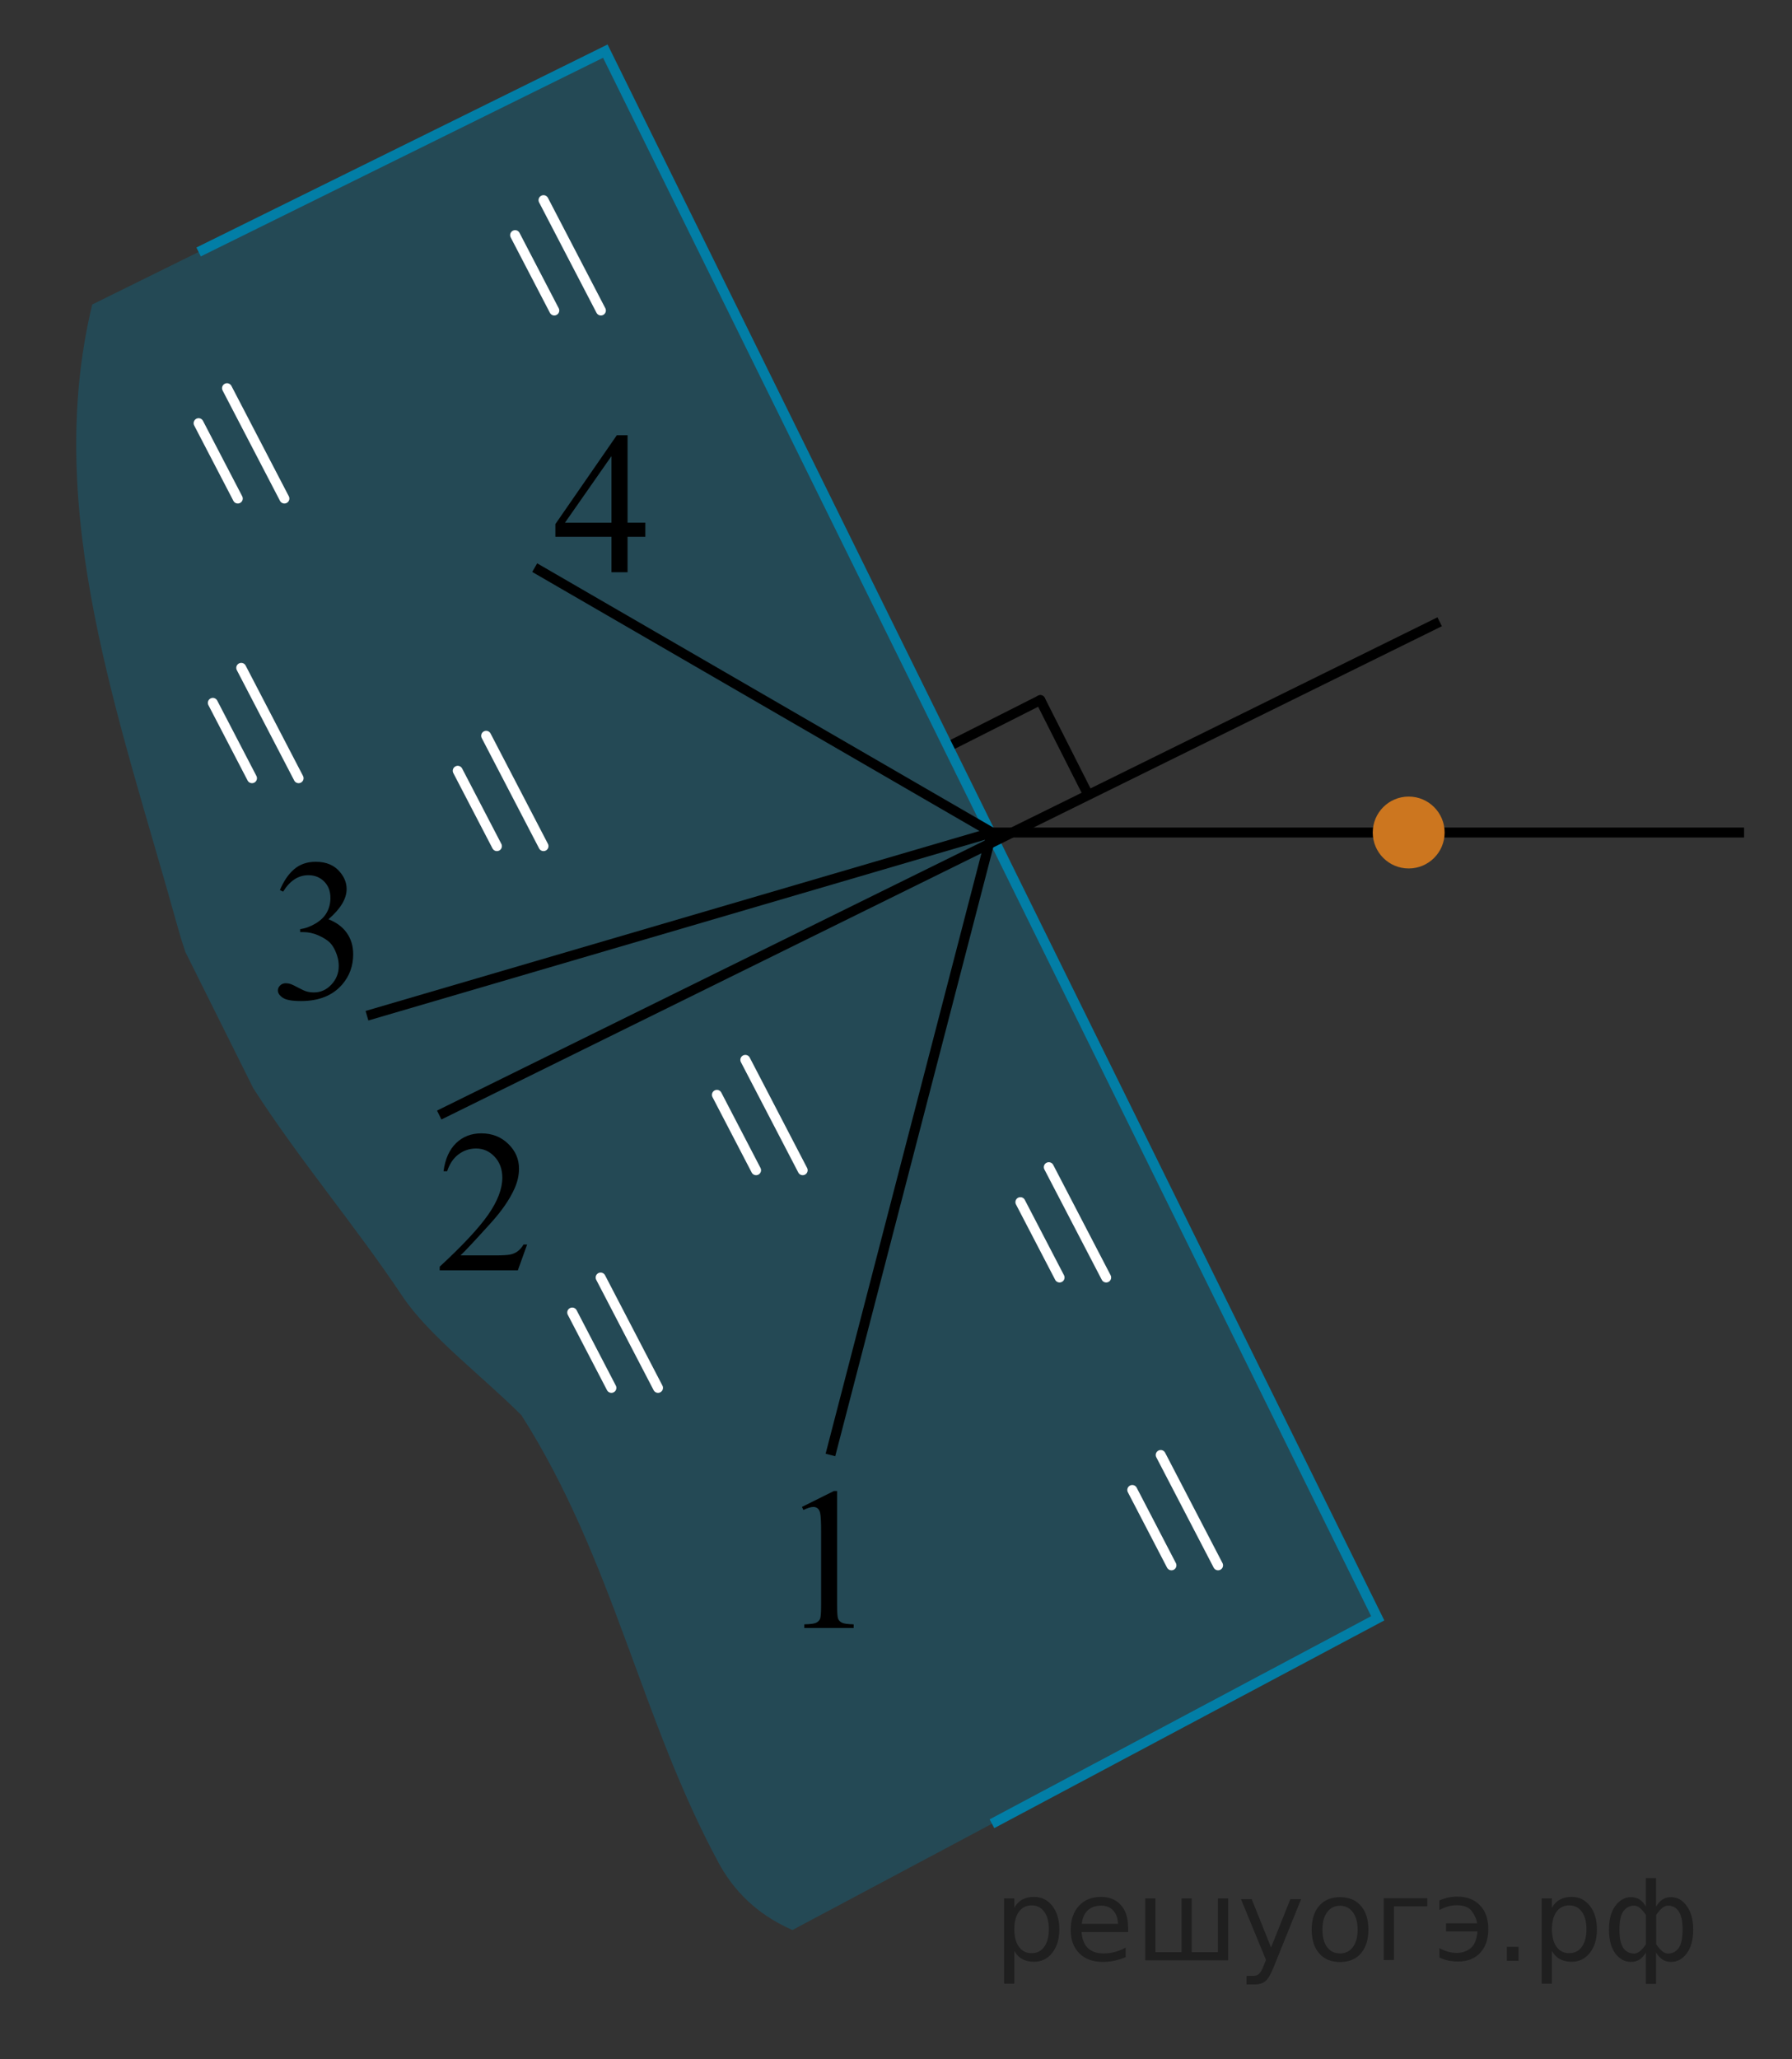 <?xml version="1.0" encoding="utf-8"?>
<!-- Generator: Adobe Illustrator 16.0.0, SVG Export Plug-In . SVG Version: 6.00 Build 0)  -->
<!DOCTYPE svg PUBLIC "-//W3C//DTD SVG 1.1//EN" "http://www.w3.org/Graphics/SVG/1.1/DTD/svg11.dtd">
<svg version="1.1" id="Слой_1" xmlns="http://www.w3.org/2000/svg" xmlns:xlink="http://www.w3.org/1999/xlink" x="0px" y="0px"
	 width="135.333px" height="155.482px" viewBox="0 0 135.333 155.482" enable-background="new 0 0 135.333 155.482"
	 xml:space="preserve">
<rect x="0" y="0" width="135.333" height="155.482" fill="#333333" stroke="none"/>
<line fill="none" stroke="#000000" stroke-width="0.75" stroke-linecap="round" stroke-linejoin="round" stroke-miterlimit="10" x1="71.704" y1="56.329" x2="78.566" y2="52.862"/>
<path opacity="0.3" fill="#007EA5" enable-background="new    " d="M45.714,3.862l-38.75,19.13
	c-3.763,15.624,2.077,31.247,6.417,46.87c0.186,0.682,0.392,1.353,0.614,2.012l5.135,10.3c3.492,5.428,7.715,10.387,11.25,15.688
	c2,3,6,6,9,9c7,11,9,23,15,34c1.4,2.45,3.297,3.909,5.463,4.87l44.205-23.537L45.714,3.862z"/>
<polyline fill="none" stroke="#027EA6" stroke-width="0.75" stroke-miterlimit="10" points="74.913,137.707 104.047,122.194 
	45.714,3.861 14.998,19.025 "/>
<line fill="none" stroke="#000000" stroke-width="0.75" stroke-miterlimit="10" x1="131.713" y1="62.862" x2="74.913" y2="62.862"/>
<circle fill="#CC761F" stroke="#CC761F" stroke-width="0.75" stroke-miterlimit="10" cx="106.385" cy="62.862" r="2.339"/>
<line fill="none" stroke="#000000" stroke-width="0.75" stroke-miterlimit="10" x1="33.17" y1="84.194" x2="108.725" y2="46.948"/>
<line fill="none" stroke="#000000" stroke-width="0.75" stroke-miterlimit="10" x1="74.913" y1="62.862" x2="62.714" y2="109.862"/>
<line fill="none" stroke="#000000" stroke-width="0.75" stroke-miterlimit="10" x1="27.714" y1="76.695" x2="74.913" y2="62.862"/>
<line fill="none" stroke="#000000" stroke-width="0.75" stroke-miterlimit="10" x1="74.913" y1="62.862" x2="40.381" y2="42.861"/>
<line fill="none" stroke="#000000" stroke-width="0.75" stroke-linecap="round" stroke-linejoin="round" stroke-miterlimit="10" x1="78.566" y1="52.862" x2="82.034" y2="59.723"/>
<line fill="none" stroke="#FFFFFF" stroke-width="0.75" stroke-linecap="round" stroke-linejoin="round" stroke-miterlimit="10" x1="41.047" y1="15.112" x2="45.381" y2="23.445"/>
<line fill="none" stroke="#FFFFFF" stroke-width="0.75" stroke-linecap="round" stroke-linejoin="round" stroke-miterlimit="10" x1="38.901" y1="17.754" x2="41.861" y2="23.445"/>
<line fill="none" stroke="#FFFFFF" stroke-width="0.75" stroke-linecap="round" stroke-linejoin="round" stroke-miterlimit="10" x1="17.144" y1="29.311" x2="21.478" y2="37.644"/>
<line fill="none" stroke="#FFFFFF" stroke-width="0.75" stroke-linecap="round" stroke-linejoin="round" stroke-miterlimit="10" x1="14.998" y1="31.953" x2="17.958" y2="37.644"/>
<line fill="none" stroke="#FFFFFF" stroke-width="0.75" stroke-linecap="round" stroke-linejoin="round" stroke-miterlimit="10" x1="36.714" y1="55.556" x2="41.047" y2="63.89"/>
<line fill="none" stroke="#FFFFFF" stroke-width="0.75" stroke-linecap="round" stroke-linejoin="round" stroke-miterlimit="10" x1="34.568" y1="58.2" x2="37.527" y2="63.89"/>
<line fill="none" stroke="#FFFFFF" stroke-width="0.75" stroke-linecap="round" stroke-linejoin="round" stroke-miterlimit="10" x1="18.218" y1="50.428" x2="22.551" y2="58.761"/>
<line fill="none" stroke="#FFFFFF" stroke-width="0.75" stroke-linecap="round" stroke-linejoin="round" stroke-miterlimit="10" x1="16.072" y1="53.071" x2="19.031" y2="58.761"/>
<line fill="none" stroke="#FFFFFF" stroke-width="0.75" stroke-linecap="round" stroke-linejoin="round" stroke-miterlimit="10" x1="56.287" y1="80.028" x2="60.62" y2="88.361"/>
<line fill="none" stroke="#FFFFFF" stroke-width="0.75" stroke-linecap="round" stroke-linejoin="round" stroke-miterlimit="10" x1="54.141" y1="82.669" x2="57.1" y2="88.361"/>
<line fill="none" stroke="#FFFFFF" stroke-width="0.75" stroke-linecap="round" stroke-linejoin="round" stroke-miterlimit="10" x1="45.36" y1="96.463" x2="49.694" y2="104.796"/>
<line fill="none" stroke="#FFFFFF" stroke-width="0.75" stroke-linecap="round" stroke-linejoin="round" stroke-miterlimit="10" x1="43.214" y1="99.105" x2="46.174" y2="104.796"/>
<line fill="none" stroke="#FFFFFF" stroke-width="0.75" stroke-linecap="round" stroke-linejoin="round" stroke-miterlimit="10" x1="79.206" y1="88.129" x2="83.54" y2="96.462"/>
<line fill="none" stroke="#FFFFFF" stroke-width="0.75" stroke-linecap="round" stroke-linejoin="round" stroke-miterlimit="10" x1="77.06" y1="90.771" x2="80.02" y2="96.462"/>
<line fill="none" stroke="#FFFFFF" stroke-width="0.75" stroke-linecap="round" stroke-linejoin="round" stroke-miterlimit="10" x1="87.657" y1="109.862" x2="91.99" y2="118.196"/>
<line fill="none" stroke="#FFFFFF" stroke-width="0.75" stroke-linecap="round" stroke-linejoin="round" stroke-miterlimit="10" x1="85.51" y1="112.504" x2="88.469" y2="118.196"/>
<g>
	<g>
		<g>
			<g>
				<g>
					<g>
						<g>
							<g>
								<g>
									<g>
										<g>
											<g>
												<g>
													<g>
														<g>
															<g>
																<g>
																	<g>
																		<g>
																			<g>
																				<g>
																					<g>
																						<g>
																							<g>
																								<g>
																									<g>
																										<defs>
																											<rect id="SVGID_1_" x="39.179" y="29.295" width="12.362" height="16.699"/>
																										</defs>
																										<clipPath id="SVGID_2_">
																											<use xlink:href="#SVGID_1_"  overflow="visible"/>
																										</clipPath>
																										<g clip-path="url(#SVGID_2_)">
																											<g enable-background="new    ">
																												<path d="M48.737,39.47v1.062h-1.343v2.676h-1.217v-2.676h-4.235v-0.958l4.641-6.711h0.812v6.604h1.343
																													L48.737,39.47L48.737,39.47z M46.177,39.47v-5.028l-3.512,5.028H46.177z"/>
																											</g>
																										</g>
																									</g>
																								</g>
																							</g>
																						</g>
																					</g>
																				</g>
																			</g>
																		</g>
																	</g>
																</g>
															</g>
														</g>
													</g>
												</g>
											</g>
										</g>
									</g>
								</g>
							</g>
						</g>
					</g>
				</g>
			</g>
		</g>
	</g>
</g>
<g>
	<g>
		<g>
			<g>
				<g>
					<g>
						<g>
							<g>
								<g>
									<g>
										<g>
											<g>
												<g>
													<g>
														<g>
															<g>
																<g>
																	<g>
																		<g>
																			<g>
																				<g>
																					<g>
																						<g>
																							<g>
																								<g>
																									<g>
																										<defs>
																											<rect id="SVGID_3_" x="18.311" y="61.507" width="12.363" height="18.08"/>
																										</defs>
																										<clipPath id="SVGID_4_">
																											<use xlink:href="#SVGID_3_"  overflow="visible"/>
																										</clipPath>
																										<g clip-path="url(#SVGID_4_)">
																											<g enable-background="new    ">
																												<path d="M21.138,67.208c0.286-0.682,0.646-1.209,1.081-1.58c0.435-0.371,0.978-0.557,1.627-0.557
																													c0.803,0,1.416,0.264,1.844,0.791c0.325,0.395,0.488,0.813,0.488,1.262c0,0.738-0.458,1.5-1.373,2.287
																													c0.615,0.242,1.08,0.592,1.395,1.045c0.315,0.453,0.473,0.986,0.473,1.598
																													c0,0.877-0.275,1.638-0.826,2.279c-0.719,0.836-1.76,1.254-3.121,1.254
																													c-0.674,0-1.133-0.084-1.377-0.254c-0.243-0.168-0.365-0.352-0.365-0.545
																													c0-0.145,0.059-0.271,0.174-0.381c0.115-0.11,0.255-0.164,0.417-0.164c0.123,0,0.249,0.02,0.376,0.059
																													c0.084,0.025,0.273,0.117,0.568,0.273s0.499,0.25,0.612,0.281c0.183,0.055,0.376,0.08,0.583,0.08
																													c0.502,0,0.938-0.195,1.31-0.589c0.371-0.395,0.558-0.858,0.558-1.396c0-0.396-0.087-0.777-0.259-1.15
																													c-0.128-0.278-0.269-0.489-0.421-0.637c-0.211-0.199-0.502-0.379-0.87-0.541
																													c-0.369-0.162-0.745-0.242-1.129-0.242h-0.237v-0.225c0.389-0.051,0.778-0.191,1.169-0.426
																													c0.392-0.234,0.676-0.517,0.853-0.845c0.177-0.33,0.266-0.688,0.266-1.084
																													c0-0.512-0.158-0.928-0.476-1.244c-0.317-0.313-0.712-0.473-1.184-0.473c-0.764,0-1.4,0.414-1.912,1.24
																													L21.138,67.208z"/>
																											</g>
																										</g>
																									</g>
																								</g>
																							</g>
																						</g>
																					</g>
																				</g>
																			</g>
																		</g>
																	</g>
																</g>
															</g>
														</g>
													</g>
												</g>
											</g>
										</g>
									</g>
								</g>
							</g>
						</g>
					</g>
				</g>
			</g>
		</g>
	</g>
</g>
<g>
	<g>
		<g>
			<g>
				<g>
					<g>
						<g>
							<g>
								<g>
									<g>
										<g>
											<g>
												<g>
													<g>
														<g>
															<g>
																<defs>
																	<rect id="SVGID_5_" x="57.949" y="109" width="9.53" height="16.699"/>
																</defs>
																<clipPath id="SVGID_6_">
																	<use xlink:href="#SVGID_5_"  overflow="visible"/>
																</clipPath>
																<g clip-path="url(#SVGID_6_)">
																	<g enable-background="new    ">
																		<path d="M60.564,113.784l2.413-1.201h0.241v8.557c0,0.568,0.023,0.923,0.069,1.062
																			c0.046,0.141,0.143,0.246,0.289,0.322c0.146,0.073,0.443,0.116,0.893,0.127v0.276h-3.73v-0.276
																			c0.469-0.011,0.771-0.052,0.907-0.123c0.136-0.072,0.231-0.17,0.285-0.291c0.054-0.123,0.08-0.488,0.08-1.097
																			v-5.471c0-0.736-0.024-1.211-0.073-1.42c-0.034-0.16-0.096-0.277-0.187-0.352
																			c-0.09-0.074-0.198-0.111-0.325-0.111c-0.181,0-0.432,0.076-0.753,0.229L60.564,113.784z"/>
																	</g>
																</g>
															</g>
														</g>
													</g>
												</g>
											</g>
										</g>
									</g>
								</g>
							</g>
						</g>
					</g>
				</g>
			</g>
		</g>
	</g>
</g>
<g>
	<g>
		<g>
			<g>
				<g>
					<g>
						<g>
							<g>
								<g>
									<g>
										<g>
											<g>
												<g>
													<g>
														<g>
															<g>
																<defs>
																	<rect id="SVGID_7_" x="30.347" y="82.01" width="12.36" height="16.699"/>
																</defs>
																<clipPath id="SVGID_8_">
																	<use xlink:href="#SVGID_7_"  overflow="visible"/>
																</clipPath>
																<g clip-path="url(#SVGID_8_)">
																	<g enable-background="new    ">
																		<path d="M39.808,93.971l-0.7,1.949h-5.902v-0.276c1.735-1.604,2.958-2.914,3.666-3.931
																			c0.708-1.018,1.063-1.944,1.063-2.787c0-0.645-0.194-1.172-0.583-1.586s-0.854-0.619-1.395-0.619
																			c-0.491,0-0.933,0.146-1.324,0.438c-0.391,0.289-0.68,0.719-0.866,1.281h-0.272
																			c0.122-0.922,0.438-1.629,0.947-2.123c0.509-0.494,1.145-0.74,1.907-0.74c0.812,0,1.489,0.264,2.032,0.793
																			c0.544,0.527,0.815,1.15,0.815,1.867c0,0.514-0.117,1.026-0.354,1.541c-0.364,0.807-0.955,1.662-1.771,2.563
																			c-1.225,1.355-1.989,2.174-2.294,2.451h2.611c0.531,0,0.903-0.02,1.118-0.059
																			c0.214-0.041,0.406-0.121,0.579-0.244c0.172-0.121,0.321-0.295,0.45-0.519H39.808L39.808,93.971z"/>
																	</g>
																</g>
															</g>
														</g>
													</g>
												</g>
											</g>
										</g>
									</g>
								</g>
							</g>
						</g>
					</g>
				</g>
			</g>
		</g>
	</g>
</g>
<g style="stroke:none;fill:#000;fill-opacity:0.40"><path d="m 76.6,147.3 v 2.48 h -0.77 v -6.44 h 0.77 v 0.71 q 0.24,-0.42 0.61,-0.62 0.37,-0.20 0.88,-0.20 0.85,0 1.38,0.68 0.53,0.68 0.53,1.77 0,1.10 -0.53,1.77 -0.53,0.68 -1.38,0.68 -0.51,0 -0.88,-0.20 -0.37,-0.20 -0.61,-0.62 z m 2.61,-1.63 q 0,-0.85 -0.35,-1.32 -0.35,-0.48 -0.95,-0.48 -0.61,0 -0.96,0.48 -0.35,0.48 -0.35,1.32 0,0.85 0.35,1.33 0.35,0.48 0.96,0.48 0.61,0 0.95,-0.48 0.35,-0.48 0.35,-1.33 z"/><path d="m 85.2,145.5 v 0.38 h -3.52 q 0.05,0.79 0.47,1.21 0.43,0.41 1.19,0.41 0.44,0 0.85,-0.11 0.42,-0.11 0.82,-0.33 v 0.72 q -0.41,0.17 -0.85,0.27 -0.43,0.09 -0.88,0.09 -1.12,0 -1.77,-0.65 -0.65,-0.65 -0.65,-1.76 0,-1.15 0.62,-1.82 0.62,-0.68 1.67,-0.68 0.94,0 1.49,0.61 0.55,0.60 0.55,1.65 z m -0.77,-0.23 q -0.01,-0.63 -0.35,-1.00 -0.34,-0.38 -0.91,-0.38 -0.64,0 -1.03,0.36 -0.38,0.36 -0.44,1.02 z"/><path d="m 90.0,147.4 h 1.98 v -4.05 h 0.77 v 4.67 h -6.26 v -4.67 h 0.77 v 4.05 h 1.97 v -4.05 h 0.77 z"/><path d="m 96.2,148.5 q -0.33,0.83 -0.63,1.09 -0.31,0.25 -0.82,0.25 h -0.61 v -0.64 h 0.45 q 0.32,0 0.49,-0.15 0.17,-0.15 0.39,-0.71 l 0.14,-0.35 -1.89,-4.59 h 0.81 l 1.46,3.65 1.46,-3.65 h 0.81 z"/><path d="m 101.2,143.9 q -0.62,0 -0.97,0.48 -0.36,0.48 -0.36,1.32 0,0.84 0.35,1.32 0.36,0.48 0.98,0.48 0.61,0 0.97,-0.48 0.36,-0.48 0.36,-1.32 0,-0.83 -0.36,-1.31 -0.36,-0.49 -0.97,-0.49 z m 0,-0.65 q 1,0 1.57,0.65 0.57,0.65 0.57,1.80 0,1.15 -0.57,1.80 -0.57,0.65 -1.57,0.65 -1.00,0 -1.57,-0.65 -0.57,-0.65 -0.57,-1.80 0,-1.15 0.57,-1.80 0.57,-0.65 1.57,-0.65 z"/><path d="m 104.5,148.0 v -4.67 h 3.29 v 0.61 h -2.52 v 4.05 z"/><path d="m 108.7,147.1 q 0.66,0.36 1.31,0.36 0.61,0 1.05,-0.35 0.44,-0.36 0.52,-1.27 h -2.37 v -0.61 h 2.34 q -0.05,-0.44 -0.38,-0.90 -0.33,-0.47 -1.16,-0.47 -0.64,0 -1.31,0.36 v -0.72 q 0.65,-0.29 1.35,-0.29 1.09,0 1.72,0.66 0.63,0.66 0.63,1.79 0,1.12 -0.61,1.79 -0.61,0.66 -1.68,0.66 -0.79,0 -1.40,-0.30 z"/><path d="m 113.8,147.0 h 0.88 v 1.06 h -0.88 z"/><path d="m 117.2,147.3 v 2.48 h -0.77 v -6.44 h 0.77 v 0.71 q 0.24,-0.42 0.61,-0.62 0.37,-0.20 0.88,-0.20 0.85,0 1.38,0.68 0.53,0.68 0.53,1.77 0,1.10 -0.53,1.77 -0.53,0.68 -1.38,0.68 -0.51,0 -0.88,-0.20 -0.37,-0.20 -0.61,-0.62 z m 2.61,-1.63 q 0,-0.85 -0.35,-1.32 -0.35,-0.48 -0.95,-0.48 -0.61,0 -0.96,0.48 -0.35,0.48 -0.35,1.32 0,0.85 0.35,1.33 0.35,0.48 0.96,0.48 0.61,0 0.95,-0.48 0.35,-0.48 0.35,-1.33 z"/><path d="m 122.3,145.7 q 0,0.98 0.30,1.40 0.30,0.41 0.82,0.41 0.41,0 0.88,-0.70 v -2.22 q -0.47,-0.70 -0.88,-0.70 -0.51,0 -0.82,0.42 -0.30,0.41 -0.30,1.39 z m 2,4.10 v -2.37 q -0.24,0.39 -0.51,0.55 -0.27,0.16 -0.62,0.16 -0.70,0 -1.18,-0.64 -0.48,-0.65 -0.48,-1.79 0,-1.15 0.48,-1.80 0.49,-0.66 1.18,-0.66 0.35,0 0.62,0.16 0.28,0.16 0.51,0.55 v -2.15 h 0.77 v 2.15 q 0.24,-0.39 0.51,-0.55 0.28,-0.16 0.62,-0.16 0.70,0 1.18,0.66 0.49,0.66 0.49,1.80 0,1.15 -0.49,1.79 -0.48,0.64 -1.18,0.64 -0.35,0 -0.62,-0.16 -0.27,-0.16 -0.51,-0.55 v 2.37 z m 2.77,-4.10 q 0,-0.98 -0.30,-1.39 -0.30,-0.42 -0.81,-0.42 -0.41,0 -0.88,0.70 v 2.22 q 0.47,0.70 0.88,0.70 0.51,0 0.81,-0.41 0.30,-0.42 0.30,-1.40 z"/></g></svg>

<!--File created and owned by https://sdamgia.ru. Copying is prohibited. All rights reserved.-->
